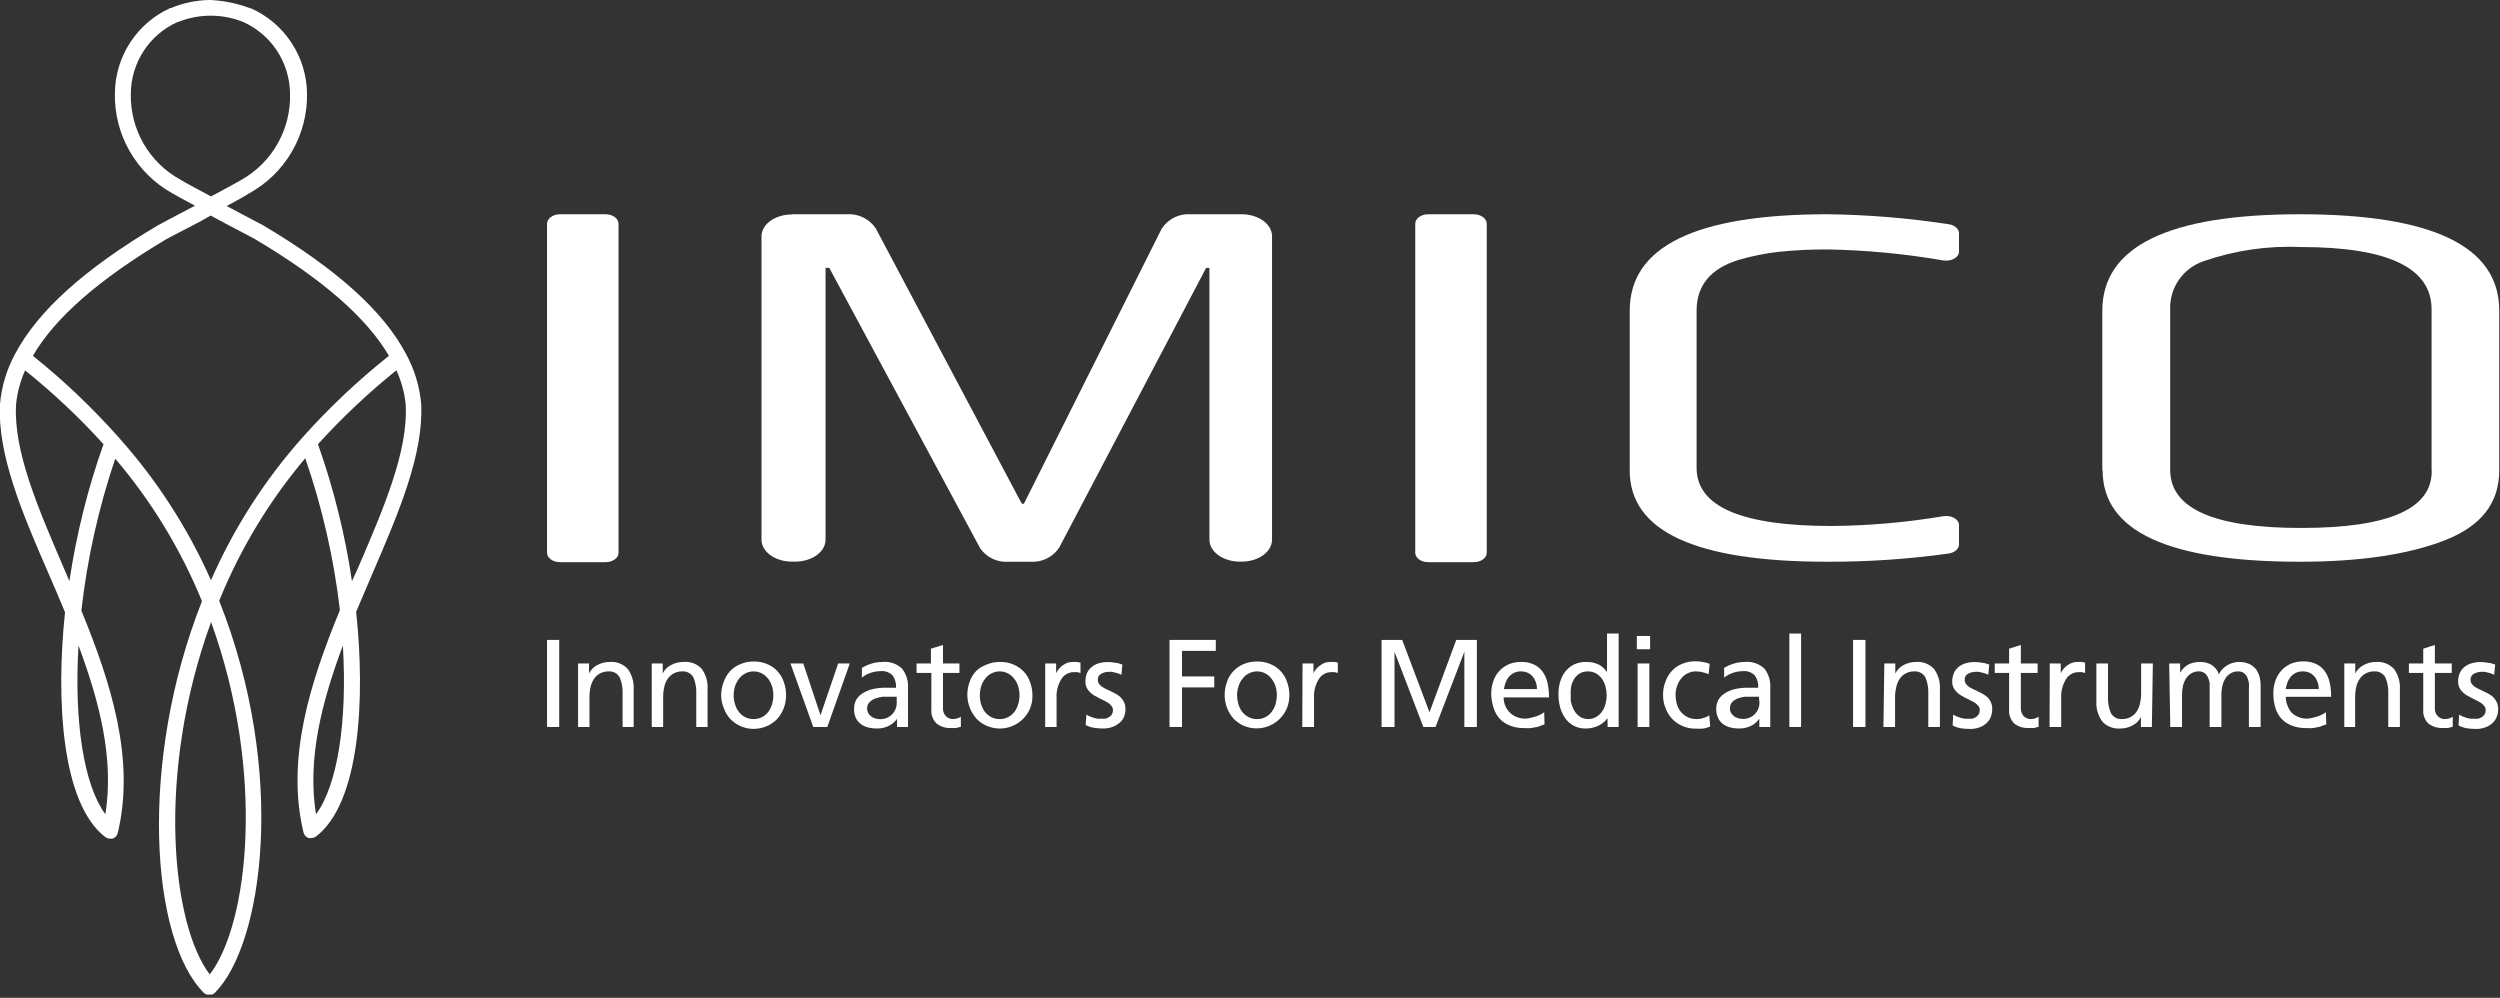 <svg width="228" height="91" viewBox="0 0 228 91" fill="none" xmlns="http://www.w3.org/2000/svg">
<rect x="0" y="0" width="228" height="91" fill="#333333" stroke="none"/>
<g clip-path="url(#clip0_10_775)">
<path d="M38.41 36.81C38.267 35.236 37.804 33.709 37.05 32.32C35 28.4 30.74 24.56 24 20.55L23.05 20.05L20.67 18.79C21.57 18.3 22.34 17.89 22.67 17.66C24.315 16.769 25.683 15.442 26.624 13.824C27.564 12.206 28.04 10.361 28 8.49C27.973 6.849 27.477 5.249 26.572 3.88C25.667 2.511 24.389 1.428 22.89 0.76H22.83C21.671 0.319 20.449 0.063 19.21 0L19.06 0C17.871 0.026 16.698 0.273 15.6 0.73H15.54C14.049 1.403 12.78 2.489 11.884 3.858C10.988 5.227 10.501 6.824 10.48 8.46C10.432 10.318 10.893 12.153 11.813 13.768C12.733 15.382 14.077 16.714 15.7 17.62C16.1 17.86 16.88 18.27 17.78 18.76C16.87 19.25 16.01 19.7 15.39 20.02L14.45 20.52C7.69 24.52 3.45 28.37 1.38 32.27C0.614 33.68 0.144 35.232 3.58932e-06 36.83C-0.25 41.42 2 46.74 4.46 52.38C4.95 53.52 5.46 54.67 5.93 55.84C5.09 63.77 5.6 73.26 9.59 76.33C9.716 76.428 9.871 76.481 10.03 76.48C10.109 76.495 10.191 76.495 10.27 76.48C10.385 76.442 10.489 76.376 10.572 76.286C10.654 76.197 10.712 76.088 10.74 75.97C12.35 69.23 10.11 62.24 7.42 55.69C7.953 50.973 8.988 46.327 10.51 41.83C13.819 45.717 16.489 50.105 18.42 54.83C12.64 69.43 13.72 85.67 18.59 90.55C18.727 90.675 18.905 90.745 19.09 90.745C19.275 90.745 19.453 90.675 19.59 90.55C23.98 86.16 26.22 70.48 19.99 54.79C21.904 50.07 24.554 45.682 27.84 41.79C29.389 46.279 30.449 50.923 31 55.64C28.31 62.19 26.06 69.18 27.68 75.92C27.708 76.037 27.765 76.144 27.845 76.233C27.926 76.322 28.027 76.39 28.14 76.43C28.223 76.444 28.307 76.444 28.39 76.43C28.549 76.429 28.704 76.377 28.83 76.28C32.83 73.21 33.33 63.73 32.48 55.8C32.97 54.63 33.48 53.47 33.96 52.32C36.37 46.74 38.65 41.42 38.41 36.81ZM11.93 8.54C11.939 7.154 12.348 5.8 13.107 4.64C13.866 3.48 14.943 2.563 16.21 2H16.26C18.157 1.24 20.273 1.24 22.17 2C23.429 2.562 24.501 3.473 25.259 4.625C26.017 5.777 26.431 7.121 26.45 8.5C26.504 10.1 26.117 11.683 25.332 13.078C24.547 14.473 23.395 15.625 22 16.41C21.58 16.66 20.71 17.13 19.72 17.66L19.24 17.91L18.79 17.67C17.79 17.13 16.91 16.67 16.46 16.39C15.057 15.623 13.893 14.485 13.094 13.101C12.294 11.716 11.892 10.138 11.93 8.54ZM15.19 21.8L16.06 21.34C16.85 20.92 18.06 20.34 19.21 19.66C20.4 20.31 21.57 20.92 22.36 21.33L23.24 21.8C29.45 25.48 33.45 29 35.47 32.45C32.649 34.694 30.023 37.173 27.62 39.86C24.157 43.745 21.328 48.153 19.24 52.92C17.139 48.175 14.308 43.789 10.85 39.92C8.45 37.212 5.823 34.713 3 32.45C5 29 9 25.48 15.19 21.8ZM5.82 51.8C3.46 46.33 1.24 41.16 1.46 36.93C1.563 35.842 1.843 34.778 2.29 33.78C4.847 35.831 7.238 38.082 9.44 40.51C8.003 44.563 6.961 48.746 6.33 53L5.82 51.8ZM9.61 74.26C7.66 71.62 6.74 65.87 7.16 58.87C9.07 64 10.42 69.2 9.61 74.26ZM19.13 88.87C15.67 84.33 14.2 70.6 19.25 56.73C24.24 70.52 22.66 84.28 19.13 88.87ZM28.82 74.26C28 69.2 29.36 64 31.27 58.87C31.69 65.87 30.77 71.62 28.82 74.26ZM32.1 53C31.472 48.746 30.434 44.564 29 40.51C31.205 38.081 33.595 35.828 36.15 33.77C36.606 34.762 36.893 35.823 37 36.91C37.23 41.16 35 46.33 32.65 51.8L32.1 53Z" fill="white"/>
<path d="M51.08 19.54H55.22C55.88 19.54 56.41 19.93 56.41 20.41V50.41C56.41 50.89 55.88 51.27 55.22 51.27H51.08C50.42 51.27 49.89 50.89 49.89 50.41V20.41C49.89 19.93 50.42 19.54 51.08 19.54Z" fill="white"/>
<path d="M72.22 19.54H77.29C77.795 19.512 78.299 19.617 78.751 19.843C79.204 20.069 79.589 20.409 79.87 20.83L93.17 45.91L93.37 45.96L105.94 20.87C106.216 20.435 106.604 20.082 107.063 19.848C107.522 19.614 108.036 19.508 108.55 19.54H113.24C114.77 19.54 116.01 20.44 116.01 21.54V49.22C116.01 50.33 114.77 51.22 113.24 51.22H113.07C111.54 51.22 110.3 50.32 110.3 49.22V24.43H110L96.6 49.94C96.319 50.365 95.93 50.709 95.474 50.935C95.017 51.162 94.509 51.263 94 51.23H92C91.495 51.273 90.988 51.181 90.53 50.965C90.072 50.749 89.678 50.416 89.39 50L75.63 24.43H75.29V49.22C75.29 50.33 74.05 51.22 72.52 51.22H72.22C70.69 51.22 69.45 50.32 69.45 49.22V21.56C69.45 20.44 70.69 19.56 72.22 19.56" fill="white"/>
<path d="M130.26 19.54H134.4C135.06 19.54 135.59 19.93 135.59 20.41V50.41C135.59 50.89 135.06 51.27 134.4 51.27H130.26C129.6 51.27 129.07 50.89 129.07 50.41V20.41C129.07 19.93 129.6 19.54 130.26 19.54Z" fill="white"/>
<path d="M148.63 42.91V28.34C148.63 22.48 154.63 19.547 166.63 19.54C170.347 19.583 174.056 19.887 177.73 20.45C178.27 20.53 178.66 20.88 178.66 21.28V22.94C178.66 23.48 177.96 23.87 177.22 23.75C173.764 23.152 170.267 22.817 166.76 22.75C165.261 22.739 163.762 22.809 162.27 22.96C161.018 23.1 159.78 23.348 158.57 23.7C156.01 24.487 154.73 26.03 154.73 28.33V42.67C154.73 46.203 158.83 47.97 167.03 47.97C170.445 47.943 173.852 47.646 177.22 47.08C177.96 46.96 178.66 47.35 178.66 47.89V49.65C178.66 50.05 178.27 50.4 177.73 50.48C174.053 50.993 170.343 51.244 166.63 51.23C154.63 51.23 148.63 48.457 148.63 42.91Z" fill="white"/>
<path d="M191.73 42.9V28.35C191.73 22.483 197.73 19.547 209.73 19.54C221.857 19.54 227.923 22.463 227.93 28.31V42.9C227.93 45.9 226.26 48 222.93 49.29C219.6 50.58 215.19 51.23 209.76 51.23C197.76 51.23 191.76 48.453 191.76 42.9M221.76 42.9V28.21C221.76 24.423 217.79 22.53 209.85 22.53C206.846 22.393 203.842 22.827 201 23.81C200.08 24.112 199.283 24.704 198.728 25.497C198.172 26.291 197.889 27.242 197.92 28.21V42.85C197.92 46.39 201.92 48.157 209.92 48.15C217.92 48.143 221.87 46.377 221.77 42.85" fill="white"/>
<path d="M49.89 58.36H51V66.3H49.89V58.36Z" fill="white"/>
<path d="M52.72 60.51H53.72V61.42C53.881 61.086 54.148 60.815 54.48 60.65C54.83 60.462 55.222 60.365 55.62 60.37C55.927 60.345 56.236 60.392 56.522 60.507C56.809 60.621 57.064 60.8 57.27 61.03C57.643 61.565 57.827 62.209 57.79 62.86V66.3H56.78V63.3C56.808 62.78 56.719 62.261 56.52 61.78C56.422 61.603 56.276 61.458 56.099 61.361C55.922 61.263 55.722 61.218 55.52 61.23C55.246 61.223 54.974 61.285 54.73 61.41C54.511 61.529 54.323 61.696 54.18 61.9C54.028 62.132 53.92 62.389 53.86 62.66C53.786 62.988 53.752 63.324 53.76 63.66V66.3H52.72V60.51Z" fill="white"/>
<path d="M59.44 60.51H60.44V61.42C60.601 61.086 60.868 60.815 61.2 60.65C61.547 60.463 61.936 60.367 62.33 60.37C62.638 60.339 62.949 60.379 63.239 60.488C63.529 60.598 63.789 60.773 64 61C64.381 61.531 64.569 62.177 64.53 62.83V66.3H63.5V63.3C63.528 62.78 63.439 62.261 63.24 61.78C63.141 61.604 62.995 61.459 62.819 61.362C62.642 61.265 62.441 61.219 62.24 61.23C61.966 61.223 61.694 61.285 61.45 61.41C61.229 61.526 61.04 61.694 60.9 61.9C60.744 62.13 60.635 62.388 60.58 62.66C60.506 62.988 60.472 63.324 60.48 63.66V66.3H59.44V60.51Z" fill="white"/>
<path d="M65.77 63.41C65.771 62.993 65.849 62.579 66 62.19C66.13 61.819 66.334 61.479 66.6 61.19C66.865 60.916 67.185 60.701 67.54 60.56C67.923 60.401 68.335 60.322 68.75 60.33C69.162 60.321 69.571 60.4 69.95 60.56C70.303 60.698 70.621 60.913 70.88 61.19C71.153 61.474 71.358 61.816 71.48 62.19C71.624 62.58 71.695 62.994 71.69 63.41C71.692 63.809 71.621 64.206 71.48 64.58C71.341 64.949 71.135 65.288 70.87 65.58C70.446 66.01 69.903 66.302 69.31 66.418C68.718 66.534 68.105 66.468 67.55 66.23C67.199 66.073 66.88 65.853 66.61 65.58C66.345 65.29 66.141 64.95 66.01 64.58C65.854 64.209 65.773 63.812 65.77 63.41ZM66.91 63.41C66.908 63.671 66.945 63.93 67.02 64.18C67.087 64.431 67.199 64.669 67.35 64.88C67.499 65.084 67.69 65.255 67.91 65.38C68.162 65.511 68.441 65.58 68.725 65.58C69.009 65.58 69.288 65.511 69.54 65.38C69.76 65.255 69.951 65.084 70.1 64.88C70.244 64.664 70.355 64.428 70.43 64.18C70.497 63.929 70.53 63.67 70.53 63.41C70.531 63.136 70.49 62.862 70.41 62.6C70.334 62.352 70.216 62.118 70.06 61.91C69.907 61.708 69.713 61.541 69.49 61.42C69.254 61.296 68.992 61.231 68.725 61.231C68.458 61.231 68.196 61.296 67.96 61.42C67.737 61.541 67.543 61.708 67.39 61.91C67.235 62.12 67.113 62.353 67.03 62.6C66.95 62.862 66.909 63.136 66.91 63.41Z" fill="white"/>
<path d="M75.45 66.3H74.17L72.09 60.51H73.26L74.83 65.23L76.44 60.51H77.5L75.45 66.3Z" fill="white"/>
<path d="M78.61 60.91C78.883 60.746 79.175 60.615 79.48 60.52C79.804 60.422 80.141 60.371 80.48 60.37C80.802 60.337 81.128 60.374 81.435 60.477C81.742 60.581 82.023 60.749 82.26 60.97C82.663 61.48 82.859 62.122 82.81 62.77V65.17C82.81 65.5 82.81 65.75 82.81 65.92C82.81 66.09 82.81 66.22 82.81 66.3H81.81V65.55C81.739 65.657 81.655 65.754 81.56 65.84C81.448 65.955 81.32 66.052 81.18 66.13C81.019 66.223 80.848 66.297 80.67 66.35C80.456 66.412 80.233 66.442 80.01 66.44C79.72 66.444 79.431 66.41 79.15 66.34C78.906 66.277 78.678 66.165 78.48 66.01C78.289 65.863 78.138 65.67 78.04 65.45C77.933 65.19 77.882 64.911 77.89 64.63C77.887 64.461 77.91 64.292 77.96 64.13C78.001 63.984 78.065 63.846 78.15 63.72C78.234 63.596 78.335 63.485 78.45 63.39C78.565 63.295 78.689 63.212 78.82 63.14C79.096 62.99 79.392 62.883 79.7 62.82C79.99 62.759 80.284 62.726 80.58 62.72H81.72C81.745 62.322 81.636 61.928 81.41 61.6C81.264 61.455 81.088 61.345 80.894 61.278C80.701 61.21 80.494 61.187 80.29 61.21C79.98 61.214 79.673 61.268 79.38 61.37C79.098 61.468 78.834 61.614 78.6 61.8L78.61 60.91ZM81.78 63.54H80.85H80.54C80.311 63.562 80.086 63.613 79.87 63.69C79.664 63.756 79.475 63.869 79.32 64.02C79.24 64.099 79.177 64.195 79.135 64.3C79.094 64.405 79.075 64.517 79.08 64.63C79.08 64.769 79.114 64.907 79.18 65.03C79.247 65.145 79.335 65.247 79.44 65.33C79.546 65.409 79.664 65.47 79.79 65.51C79.913 65.552 80.041 65.575 80.17 65.58C80.38 65.6 80.591 65.575 80.79 65.507C80.989 65.438 81.171 65.328 81.324 65.182C81.477 65.037 81.597 64.861 81.675 64.666C81.754 64.47 81.79 64.26 81.78 64.05V63.54Z" fill="white"/>
<path d="M87.5 61.37H86V64.54C85.987 64.682 86.004 64.825 86.051 64.959C86.097 65.094 86.172 65.217 86.27 65.32C86.439 65.483 86.665 65.576 86.9 65.58C87.046 65.581 87.192 65.557 87.33 65.51C87.435 65.475 87.536 65.428 87.63 65.37V66.28L87.22 66.39C87.054 66.406 86.886 66.406 86.72 66.39C86.252 66.421 85.79 66.278 85.42 65.99C85.25 65.824 85.118 65.622 85.035 65.399C84.952 65.176 84.92 64.937 84.94 64.7V61.37H83.59V60.51H84.9V59.16L86 58.82V60.51H87.5V61.37Z" fill="white"/>
<path d="M88.22 63.41C88.215 62.994 88.286 62.58 88.43 62.19C88.552 61.816 88.757 61.474 89.03 61.19C89.308 60.928 89.639 60.727 90 60.6C90.386 60.439 90.802 60.361 91.22 60.37C91.632 60.361 92.041 60.44 92.42 60.6C92.77 60.743 93.087 60.958 93.35 61.23C93.623 61.514 93.828 61.856 93.95 62.23C94.094 62.62 94.165 63.034 94.16 63.45C94.163 63.851 94.089 64.248 93.94 64.62C93.785 64.983 93.561 65.311 93.279 65.587C92.997 65.862 92.663 66.08 92.297 66.227C91.932 66.373 91.54 66.447 91.146 66.442C90.752 66.437 90.362 66.355 90 66.2C89.646 66.049 89.327 65.828 89.06 65.55C88.796 65.258 88.589 64.919 88.45 64.55C88.306 64.187 88.228 63.801 88.22 63.41ZM89.36 63.41C89.36 63.67 89.393 63.929 89.46 64.18C89.535 64.428 89.646 64.664 89.79 64.88C89.943 65.084 90.137 65.255 90.36 65.38C90.611 65.517 90.894 65.587 91.18 65.58C91.46 65.586 91.736 65.517 91.98 65.38C92.203 65.255 92.397 65.084 92.55 64.88C92.694 64.666 92.802 64.429 92.87 64.18C92.945 63.93 92.982 63.671 92.98 63.41C92.981 63.136 92.94 62.862 92.86 62.6C92.785 62.349 92.663 62.115 92.5 61.91C92.352 61.703 92.156 61.535 91.93 61.42C91.7 61.294 91.442 61.229 91.18 61.23C90.912 61.229 90.647 61.294 90.41 61.42C90.184 61.535 89.988 61.703 89.84 61.91C89.677 62.115 89.555 62.349 89.48 62.6C89.4 62.862 89.359 63.136 89.36 63.41Z" fill="white"/>
<path d="M95.32 60.51H96.32V61.4C96.458 61.1 96.676 60.844 96.95 60.66C97.204 60.47 97.513 60.368 97.83 60.37H98.22L98.54 60.43V61.38C98.44 61.343 98.336 61.316 98.23 61.3H97.94C97.709 61.298 97.482 61.356 97.28 61.468C97.079 61.58 96.91 61.743 96.79 61.94C96.475 62.46 96.325 63.063 96.36 63.67V66.3H95.32V60.51Z" fill="white"/>
<path d="M99.08 65.17C99.187 65.242 99.301 65.302 99.42 65.35L99.79 65.48L100.13 65.55H100.41C100.533 65.559 100.657 65.559 100.78 65.55C100.905 65.526 101.023 65.478 101.13 65.41C101.238 65.349 101.33 65.263 101.4 65.16C101.468 65.034 101.503 64.893 101.5 64.75C101.5 64.628 101.462 64.509 101.39 64.41C101.31 64.305 101.215 64.21 101.11 64.13C100.981 64.041 100.843 63.964 100.7 63.9L100.24 63.67L99.78 63.42C99.634 63.33 99.5 63.223 99.38 63.1C99.261 62.986 99.166 62.85 99.1 62.7C99.022 62.531 98.984 62.346 98.99 62.16C98.986 61.889 99.037 61.62 99.14 61.37C99.24 61.157 99.387 60.969 99.57 60.82C99.762 60.667 99.983 60.555 100.22 60.49C100.483 60.412 100.756 60.374 101.03 60.38C101.265 60.376 101.5 60.399 101.73 60.45C101.94 60.45 102.15 60.55 102.36 60.61L102.28 61.54L102.03 61.43C101.925 61.394 101.818 61.364 101.71 61.34L101.39 61.27H101.15C100.898 61.263 100.649 61.325 100.43 61.45C100.332 61.498 100.251 61.575 100.196 61.669C100.141 61.763 100.114 61.871 100.12 61.98C100.118 62.115 100.157 62.247 100.23 62.36C100.307 62.472 100.405 62.567 100.52 62.64C100.646 62.725 100.78 62.799 100.92 62.86L101.38 63.08L101.84 63.32C101.986 63.406 102.12 63.51 102.24 63.63C102.359 63.761 102.457 63.909 102.53 64.07C102.606 64.261 102.643 64.465 102.64 64.67C102.647 64.951 102.585 65.229 102.46 65.48C102.35 65.688 102.193 65.866 102 66C101.807 66.151 101.586 66.263 101.35 66.33C101.108 66.407 100.854 66.444 100.6 66.44C100.329 66.44 100.058 66.42 99.79 66.38C99.517 66.339 99.253 66.251 99.01 66.12L99.08 65.17Z" fill="white"/>
<path d="M106.66 58.36H110.88V59.36H107.8V61.69H110.74V62.69H107.8V66.3H106.66V58.36Z" fill="white"/>
<path d="M111.69 63.41C111.685 62.994 111.756 62.58 111.9 62.19C112.022 61.816 112.227 61.474 112.5 61.19C112.763 60.918 113.08 60.703 113.43 60.56C113.816 60.399 114.232 60.321 114.65 60.33C115.062 60.321 115.471 60.4 115.85 60.56C116.2 60.703 116.517 60.918 116.78 61.19C117.053 61.474 117.258 61.816 117.38 62.19C117.524 62.58 117.595 62.994 117.59 63.41C117.593 63.811 117.519 64.208 117.37 64.58C117.065 65.314 116.48 65.898 115.745 66.202C115.01 66.505 114.185 66.505 113.45 66.2C113.096 66.049 112.777 65.828 112.51 65.55C112.246 65.258 112.039 64.919 111.9 64.55C111.763 64.186 111.692 63.8 111.69 63.41ZM112.82 63.41C112.823 63.67 112.86 63.929 112.93 64.18C112.997 64.431 113.109 64.669 113.26 64.88C113.413 65.084 113.607 65.255 113.83 65.38C114.081 65.517 114.364 65.587 114.65 65.58C114.93 65.586 115.206 65.517 115.45 65.38C115.672 65.257 115.863 65.086 116.01 64.88C116.161 64.669 116.273 64.431 116.34 64.18C116.41 63.929 116.447 63.67 116.45 63.41C116.451 63.136 116.41 62.862 116.33 62.6C116.255 62.349 116.133 62.115 115.97 61.91C115.822 61.703 115.626 61.535 115.4 61.42C115.17 61.294 114.912 61.229 114.65 61.23C114.389 61.231 114.132 61.293 113.899 61.411C113.666 61.529 113.465 61.7 113.31 61.91C113.147 62.115 113.025 62.349 112.95 62.6C112.866 62.862 112.823 63.135 112.82 63.41Z" fill="white"/>
<path d="M118.79 60.51H119.79V61.4C119.932 61.1 120.153 60.844 120.43 60.66C120.683 60.468 120.993 60.366 121.31 60.37H121.7L122.01 60.43V61.38C121.913 61.343 121.813 61.316 121.71 61.3H121.42C121.189 61.297 120.961 61.354 120.76 61.466C120.558 61.579 120.389 61.742 120.27 61.94C119.955 62.46 119.805 63.063 119.84 63.67V66.3H118.77L118.79 60.51Z" fill="white"/>
<path d="M126 58.36H127.88L130.37 64.96L132.81 58.36H134.69V66.3H133.55V59.44L130.92 66.3H129.81L127.18 59.44V66.3H126V58.36Z" fill="white"/>
<path d="M140.86 66.06L140.53 66.18C140.407 66.232 140.28 66.276 140.15 66.31C140 66.31 139.84 66.38 139.66 66.4C139.45 66.417 139.24 66.417 139.03 66.4C138.576 66.414 138.123 66.336 137.7 66.17C137.343 66.034 137.021 65.819 136.76 65.54C136.507 65.25 136.319 64.909 136.21 64.54C136.081 64.139 136.01 63.721 136 63.3C135.994 62.899 136.058 62.499 136.19 62.12C136.309 61.776 136.496 61.46 136.74 61.19C136.983 60.931 137.275 60.724 137.6 60.58C137.956 60.436 138.336 60.364 138.72 60.37C139.138 60.355 139.553 60.441 139.93 60.62C140.25 60.776 140.523 61.014 140.72 61.31C140.924 61.613 141.067 61.952 141.14 62.31C141.231 62.734 141.274 63.166 141.27 63.6H137.13C137.129 63.871 137.184 64.14 137.29 64.39C137.387 64.62 137.53 64.827 137.71 65C138.071 65.338 138.545 65.531 139.04 65.54C139.226 65.542 139.411 65.519 139.59 65.47L140.11 65.33C140.27 65.27 140.41 65.2 140.54 65.14C140.645 65.09 140.742 65.026 140.83 64.95L140.86 66.06ZM140.17 62.84C140.173 62.629 140.14 62.419 140.07 62.22C140.009 62.034 139.914 61.861 139.79 61.71C139.668 61.562 139.514 61.442 139.34 61.36C139.145 61.274 138.934 61.229 138.72 61.23C138.485 61.224 138.251 61.276 138.04 61.38C137.864 61.476 137.707 61.605 137.58 61.76C137.458 61.916 137.363 62.092 137.3 62.28C137.236 62.462 137.189 62.649 137.16 62.84H140.17Z" fill="white"/>
<path d="M146.6 65.49C146.519 65.607 146.425 65.714 146.32 65.81C146.193 65.934 146.048 66.039 145.89 66.12C145.71 66.221 145.519 66.298 145.32 66.35C145.092 66.413 144.856 66.443 144.62 66.44C144.226 66.451 143.836 66.357 143.49 66.17C143.182 65.996 142.918 65.753 142.72 65.46C142.514 65.155 142.362 64.816 142.27 64.46C142.178 64.08 142.131 63.691 142.13 63.3C142.128 62.925 142.178 62.551 142.28 62.19C142.377 61.85 142.537 61.532 142.75 61.25C142.96 60.982 143.226 60.763 143.53 60.61C143.876 60.443 144.256 60.361 144.64 60.37C145.059 60.354 145.475 60.443 145.85 60.63C146.136 60.794 146.38 61.023 146.56 61.3V57.78H147.62V66.3H146.62L146.6 65.49ZM143.25 63.38C143.241 63.54 143.241 63.7 143.25 63.86C143.27 64.028 143.31 64.192 143.37 64.35C143.424 64.513 143.494 64.671 143.58 64.82C143.664 64.964 143.768 65.096 143.89 65.21C144.012 65.32 144.15 65.411 144.3 65.48C144.466 65.545 144.642 65.579 144.82 65.58C145.095 65.589 145.367 65.516 145.6 65.37C145.813 65.243 145.995 65.068 146.13 64.86C146.272 64.647 146.374 64.41 146.43 64.16C146.496 63.919 146.53 63.67 146.53 63.42C146.529 63.146 146.492 62.874 146.42 62.61C146.357 62.359 146.248 62.122 146.1 61.91C145.962 61.71 145.781 61.542 145.57 61.42C145.337 61.293 145.075 61.228 144.81 61.23C144.551 61.226 144.295 61.292 144.07 61.42C143.868 61.543 143.697 61.711 143.57 61.91C143.437 62.122 143.342 62.355 143.29 62.6C143.247 62.858 143.233 63.119 143.25 63.38Z" fill="white"/>
<path d="M150.49 59.21H149.28V58H150.49V59.21ZM149.35 60.51H150.42V66.3H149.35V60.51Z" fill="white"/>
<path d="M155.83 61.48C155.636 61.402 155.435 61.342 155.23 61.3C155.047 61.253 154.859 61.23 154.67 61.23C154.395 61.228 154.124 61.293 153.88 61.42C153.652 61.538 153.454 61.705 153.3 61.91C153.137 62.115 153.015 62.349 152.94 62.6C152.851 62.861 152.808 63.135 152.81 63.41C152.813 63.67 152.85 63.929 152.92 64.18C152.986 64.433 153.102 64.671 153.26 64.88C153.425 65.085 153.629 65.254 153.86 65.38C154.132 65.519 154.435 65.587 154.74 65.58C154.94 65.577 155.138 65.547 155.33 65.49C155.526 65.434 155.715 65.354 155.89 65.25L155.97 66.25C155.753 66.356 155.52 66.424 155.28 66.45C155.064 66.464 154.846 66.464 154.63 66.45C154.233 66.457 153.839 66.381 153.472 66.228C153.105 66.075 152.774 65.847 152.5 65.56C152.233 65.27 152.026 64.93 151.89 64.56C151.741 64.188 151.667 63.791 151.67 63.39C151.663 62.973 151.738 62.558 151.89 62.17C152.012 61.796 152.217 61.454 152.49 61.17C152.749 60.894 153.067 60.678 153.42 60.54C153.803 60.379 154.215 60.3 154.63 60.31C154.865 60.309 155.1 60.332 155.33 60.38C155.532 60.41 155.73 60.463 155.92 60.54L155.83 61.48Z" fill="white"/>
<path d="M157.24 60.91C157.517 60.746 157.812 60.615 158.12 60.52C158.444 60.421 158.781 60.37 159.12 60.37C159.444 60.338 159.771 60.375 160.079 60.479C160.388 60.582 160.671 60.75 160.91 60.97C161.306 61.483 161.498 62.124 161.45 62.77V65.17C161.45 65.5 161.45 65.75 161.45 65.92C161.44 66.046 161.44 66.174 161.45 66.3H160.45V65.55C160.373 65.652 160.289 65.749 160.2 65.84C160.086 65.952 159.958 66.05 159.82 66.13C159.656 66.223 159.481 66.297 159.3 66.35C159.089 66.412 158.87 66.442 158.65 66.44C158.36 66.444 158.071 66.411 157.79 66.34C157.543 66.277 157.312 66.165 157.11 66.01C156.922 65.862 156.774 65.67 156.68 65.45C156.566 65.192 156.511 64.912 156.52 64.63C156.517 64.461 156.54 64.292 156.59 64.13C156.635 63.986 156.699 63.848 156.78 63.72C156.869 63.601 156.97 63.49 157.08 63.39C157.197 63.298 157.321 63.214 157.45 63.14C157.726 62.99 158.022 62.883 158.33 62.82C158.623 62.759 158.921 62.725 159.22 62.72H160.35C160.38 62.322 160.27 61.926 160.04 61.6C159.894 61.455 159.718 61.345 159.524 61.278C159.33 61.21 159.124 61.187 158.92 61.21C158.613 61.214 158.309 61.268 158.02 61.37C157.738 61.468 157.474 61.614 157.24 61.8V60.91ZM160.41 63.54H159.48H159.17C158.944 63.561 158.723 63.612 158.51 63.69C158.32 63.757 158.146 63.862 158 64C157.923 64.081 157.863 64.177 157.823 64.282C157.784 64.386 157.766 64.498 157.77 64.61C157.765 64.75 157.799 64.889 157.87 65.01C157.934 65.127 158.023 65.23 158.13 65.31C158.234 65.391 158.353 65.452 158.48 65.49C158.599 65.532 158.724 65.556 158.85 65.56C159.06 65.58 159.271 65.555 159.47 65.487C159.669 65.418 159.851 65.308 160.004 65.162C160.157 65.017 160.276 64.841 160.355 64.646C160.434 64.45 160.47 64.24 160.46 64.03L160.41 63.54Z" fill="white"/>
<path d="M163.19 57.78H164.26V66.3H163.19V57.78Z" fill="white"/>
<path d="M169 58.36H170.13V66.3H169V58.36Z" fill="white"/>
<path d="M171.85 60.51H172.85V61.42C173.017 61.09 173.283 60.821 173.61 60.65C173.961 60.464 174.353 60.368 174.75 60.37C175.057 60.345 175.366 60.392 175.652 60.507C175.939 60.621 176.194 60.8 176.4 61.03C176.778 61.562 176.961 62.209 176.92 62.86V66.3H175.86V63.3C175.888 62.78 175.799 62.261 175.6 61.78C175.501 61.604 175.355 61.459 175.179 61.362C175.002 61.265 174.801 61.219 174.6 61.23C174.326 61.222 174.054 61.284 173.81 61.41C173.588 61.523 173.398 61.692 173.26 61.9C173.104 62.13 172.995 62.388 172.94 62.66C172.862 62.987 172.825 63.323 172.83 63.66V66.3H171.77L171.85 60.51Z" fill="white"/>
<path d="M178.13 65.17C178.241 65.24 178.358 65.3 178.48 65.35L178.84 65.48L179.19 65.55H179.47C179.593 65.559 179.717 65.559 179.84 65.55C179.964 65.524 180.083 65.477 180.19 65.41C180.295 65.348 180.384 65.263 180.45 65.16C180.523 65.036 180.558 64.894 180.55 64.75C180.554 64.629 180.519 64.51 180.45 64.41C180.366 64.304 180.268 64.21 180.16 64.13C180.034 64.041 179.9 63.964 179.76 63.9L179.3 63.67L178.84 63.42C178.692 63.333 178.558 63.225 178.44 63.1C178.321 62.984 178.223 62.849 178.15 62.7C178.076 62.53 178.039 62.346 178.04 62.16C178.039 61.889 178.094 61.62 178.2 61.37C178.297 61.155 178.445 60.966 178.63 60.82C178.821 60.665 179.042 60.553 179.28 60.49C179.543 60.412 179.816 60.374 180.09 60.38C180.325 60.377 180.56 60.4 180.79 60.45C181 60.45 181.21 60.55 181.42 60.61L181.33 61.54C181.251 61.494 181.167 61.457 181.08 61.43C180.978 61.394 180.875 61.364 180.77 61.34L180.45 61.27H180.2C179.948 61.266 179.7 61.328 179.48 61.45C179.384 61.5 179.305 61.577 179.252 61.671C179.198 61.765 179.173 61.872 179.18 61.98C179.173 62.115 179.212 62.249 179.29 62.36C179.362 62.472 179.458 62.568 179.57 62.64C179.698 62.723 179.831 62.797 179.97 62.86L180.43 63.08C180.588 63.15 180.742 63.23 180.89 63.32C181.039 63.406 181.177 63.51 181.3 63.63C181.416 63.761 181.511 63.909 181.58 64.07C181.66 64.26 181.698 64.464 181.69 64.67C181.695 64.949 181.637 65.226 181.52 65.48C181.415 65.702 181.257 65.894 181.06 66.04C180.871 66.193 180.654 66.305 180.42 66.37C180.177 66.446 179.924 66.483 179.67 66.48C179.396 66.48 179.121 66.46 178.85 66.42C178.58 66.379 178.32 66.291 178.08 66.16L178.13 65.17Z" fill="white"/>
<path d="M185.83 61.37H184.3V64.54C184.28 64.824 184.374 65.105 184.56 65.32C184.732 65.486 184.961 65.579 185.2 65.58C185.343 65.58 185.485 65.556 185.62 65.51C185.725 65.475 185.826 65.428 185.92 65.37V66.28L185.51 66.39C185.344 66.406 185.176 66.406 185.01 66.39C184.543 66.419 184.08 66.277 183.71 65.99C183.54 65.824 183.408 65.622 183.325 65.399C183.242 65.176 183.21 64.937 183.23 64.7V61.37H181.92V60.51H183.23V59.16L184.3 58.82V60.51H185.83V61.37Z" fill="white"/>
<path d="M186.94 60.51H187.94V61.4C188.078 61.1 188.296 60.844 188.57 60.66C188.828 60.47 189.14 60.368 189.46 60.37H189.84L190.16 60.43V61.38C190.063 61.344 189.962 61.317 189.86 61.3H189.57C189.339 61.297 189.111 61.354 188.91 61.467C188.708 61.579 188.539 61.742 188.42 61.94C188.101 62.459 187.948 63.062 187.98 63.67V66.3H186.92L186.94 60.51Z" fill="white"/>
<path d="M196.25 66.3H195.25V65.38C195.093 65.719 194.825 65.994 194.49 66.16C194.143 66.347 193.754 66.443 193.36 66.44C193.053 66.465 192.744 66.418 192.458 66.303C192.171 66.189 191.916 66.01 191.71 65.78C191.334 65.247 191.15 64.601 191.19 63.95V60.51H192.25V63.51C192.221 64.03 192.31 64.549 192.51 65.03C192.609 65.206 192.755 65.351 192.931 65.448C193.108 65.545 193.309 65.591 193.51 65.58C193.784 65.588 194.056 65.526 194.3 65.4C194.521 65.284 194.71 65.116 194.85 64.91C195.006 64.68 195.115 64.422 195.17 64.15C195.244 63.822 195.278 63.486 195.27 63.15V60.51H196.34L196.25 66.3Z" fill="white"/>
<path d="M197.83 60.51H198.83V61.35C199.008 61.037 199.267 60.778 199.58 60.6C199.923 60.438 200.3 60.359 200.68 60.37C201.03 60.368 201.375 60.457 201.68 60.63C202.004 60.832 202.247 61.139 202.37 61.5C202.455 61.3 202.581 61.119 202.74 60.97C202.882 60.83 203.043 60.712 203.22 60.62C203.377 60.535 203.546 60.471 203.72 60.43C203.864 60.393 204.011 60.373 204.16 60.37C204.482 60.358 204.803 60.416 205.1 60.54C205.339 60.644 205.551 60.801 205.72 61C205.882 61.212 206.001 61.453 206.07 61.71C206.14 61.995 206.174 62.287 206.17 62.58V66.3H205.1V62.84C205.114 62.657 205.114 62.473 205.1 62.29C205.073 62.111 205.022 61.936 204.95 61.77C204.878 61.615 204.768 61.48 204.63 61.38C204.478 61.274 204.295 61.221 204.11 61.23C203.863 61.226 203.621 61.292 203.41 61.42C203.218 61.541 203.057 61.705 202.94 61.9C202.814 62.114 202.723 62.347 202.67 62.59C202.618 62.85 202.591 63.115 202.59 63.38V66.3H201.52V62.84C201.529 62.657 201.529 62.473 201.52 62.29C201.494 62.109 201.44 61.934 201.36 61.77C201.291 61.616 201.185 61.482 201.05 61.38C200.894 61.275 200.708 61.222 200.52 61.23C200.277 61.226 200.037 61.292 199.83 61.42C199.635 61.54 199.47 61.705 199.35 61.9C199.224 62.114 199.133 62.347 199.08 62.59C199.028 62.85 199.001 63.115 199 63.38V66.3H197.93L197.83 60.51Z" fill="white"/>
<path d="M212.16 66.06L211.83 66.18C211.707 66.232 211.58 66.276 211.45 66.31C211.3 66.31 211.14 66.38 210.96 66.4C210.75 66.417 210.54 66.417 210.33 66.4C209.876 66.414 209.423 66.335 209 66.17C208.643 66.034 208.321 65.819 208.06 65.54C207.807 65.25 207.619 64.909 207.51 64.54C207.386 64.121 207.325 63.687 207.33 63.25C207.324 62.849 207.388 62.449 207.52 62.07C207.639 61.726 207.826 61.41 208.07 61.14C208.313 60.881 208.605 60.673 208.93 60.53C209.286 60.386 209.666 60.314 210.05 60.32C210.468 60.305 210.882 60.391 211.26 60.57C211.58 60.726 211.853 60.964 212.05 61.26C212.254 61.562 212.397 61.902 212.47 62.26C212.561 62.684 212.604 63.117 212.6 63.55H208.46C208.459 63.821 208.514 64.09 208.62 64.34C208.699 64.584 208.829 64.809 209 65C209.361 65.338 209.835 65.531 210.33 65.54C210.516 65.542 210.701 65.519 210.88 65.47L211.4 65.33C211.56 65.27 211.7 65.2 211.83 65.14C211.933 65.087 212.03 65.023 212.12 64.95L212.16 66.06ZM211.47 62.84C211.473 62.629 211.44 62.419 211.37 62.22C211.309 62.034 211.214 61.861 211.09 61.71C210.968 61.562 210.814 61.442 210.64 61.36C210.445 61.274 210.233 61.229 210.02 61.23C209.784 61.224 209.551 61.276 209.34 61.38C209.164 61.476 209.007 61.605 208.88 61.76C208.758 61.916 208.663 62.092 208.6 62.28C208.536 62.462 208.489 62.649 208.46 62.84H211.47Z" fill="white"/>
<path d="M213.8 60.51H214.8V61.42C214.968 61.088 215.238 60.818 215.57 60.65C215.917 60.463 216.306 60.367 216.7 60.37C217.007 60.345 217.316 60.392 217.602 60.507C217.889 60.621 218.144 60.8 218.35 61.03C218.728 61.562 218.911 62.209 218.87 62.86V66.3H217.81V63.3C217.838 62.78 217.749 62.261 217.55 61.78C217.451 61.604 217.305 61.459 217.129 61.362C216.952 61.265 216.751 61.219 216.55 61.23C216.276 61.222 216.004 61.284 215.76 61.41C215.539 61.526 215.35 61.694 215.21 61.9C215.054 62.13 214.945 62.388 214.89 62.66C214.816 62.988 214.782 63.324 214.79 63.66V66.3H213.8V60.51Z" fill="white"/>
<path d="M223.6 61.37H222.06V64.54C222.047 64.682 222.064 64.825 222.111 64.959C222.157 65.094 222.232 65.217 222.33 65.32C222.413 65.403 222.511 65.468 222.619 65.513C222.727 65.557 222.843 65.58 222.96 65.58C223.106 65.581 223.251 65.557 223.39 65.51C223.495 65.475 223.596 65.428 223.69 65.37V66.28L223.27 66.39C223.107 66.406 222.943 66.406 222.78 66.39C222.31 66.415 221.846 66.273 221.47 65.99C221.301 65.823 221.172 65.621 221.091 65.398C221.009 65.175 220.978 64.936 221 64.7V61.37H219.69V60.51H221V59.16L222.06 58.82V60.51H223.6V61.37Z" fill="white"/>
<path d="M224.27 65.17C224.378 65.24 224.492 65.3 224.61 65.35L224.98 65.48L225.32 65.55H225.6C225.727 65.559 225.854 65.559 225.98 65.55C226.104 65.522 226.222 65.475 226.33 65.41C226.433 65.346 226.522 65.26 226.59 65.16C226.663 65.036 226.698 64.894 226.69 64.75C226.696 64.627 226.657 64.506 226.58 64.41C226.502 64.302 226.408 64.208 226.3 64.13C226.173 64.043 226.039 63.966 225.9 63.9L225.44 63.67L224.98 63.42C224.829 63.333 224.691 63.225 224.57 63.1C224.455 62.984 224.36 62.848 224.29 62.7C224.216 62.53 224.179 62.346 224.18 62.16C224.173 61.888 224.228 61.618 224.34 61.37C224.433 61.153 224.582 60.963 224.77 60.82C224.961 60.665 225.183 60.553 225.42 60.49C225.683 60.412 225.956 60.374 226.23 60.38C226.462 60.377 226.694 60.4 226.92 60.45C227.14 60.45 227.35 60.55 227.56 60.61L227.47 61.54C227.39 61.496 227.307 61.459 227.22 61.43C227.115 61.394 227.008 61.364 226.9 61.34L226.58 61.27H226.34C226.088 61.263 225.839 61.325 225.62 61.45C225.523 61.499 225.443 61.576 225.388 61.67C225.333 61.764 225.306 61.871 225.31 61.98C225.308 62.115 225.347 62.247 225.42 62.36C225.499 62.47 225.597 62.565 225.71 62.64C225.838 62.723 225.971 62.797 226.11 62.86L226.57 63.08C226.727 63.152 226.881 63.232 227.03 63.32C227.177 63.404 227.312 63.508 227.43 63.63C227.549 63.761 227.647 63.909 227.72 64.07C227.796 64.261 227.833 64.465 227.83 64.67C227.835 64.949 227.777 65.226 227.66 65.48C227.552 65.7 227.394 65.891 227.2 66.04C227.01 66.191 226.793 66.303 226.56 66.37C226.314 66.446 226.058 66.484 225.8 66.48C225.529 66.48 225.258 66.46 224.99 66.42C224.72 66.379 224.46 66.291 224.22 66.16L224.27 65.17Z" fill="white"/>
</g>
<defs>
<clipPath id="clip0_10_775">
<rect width="227.94" height="90.71" fill="white"/>
</clipPath>
</defs>
</svg>

